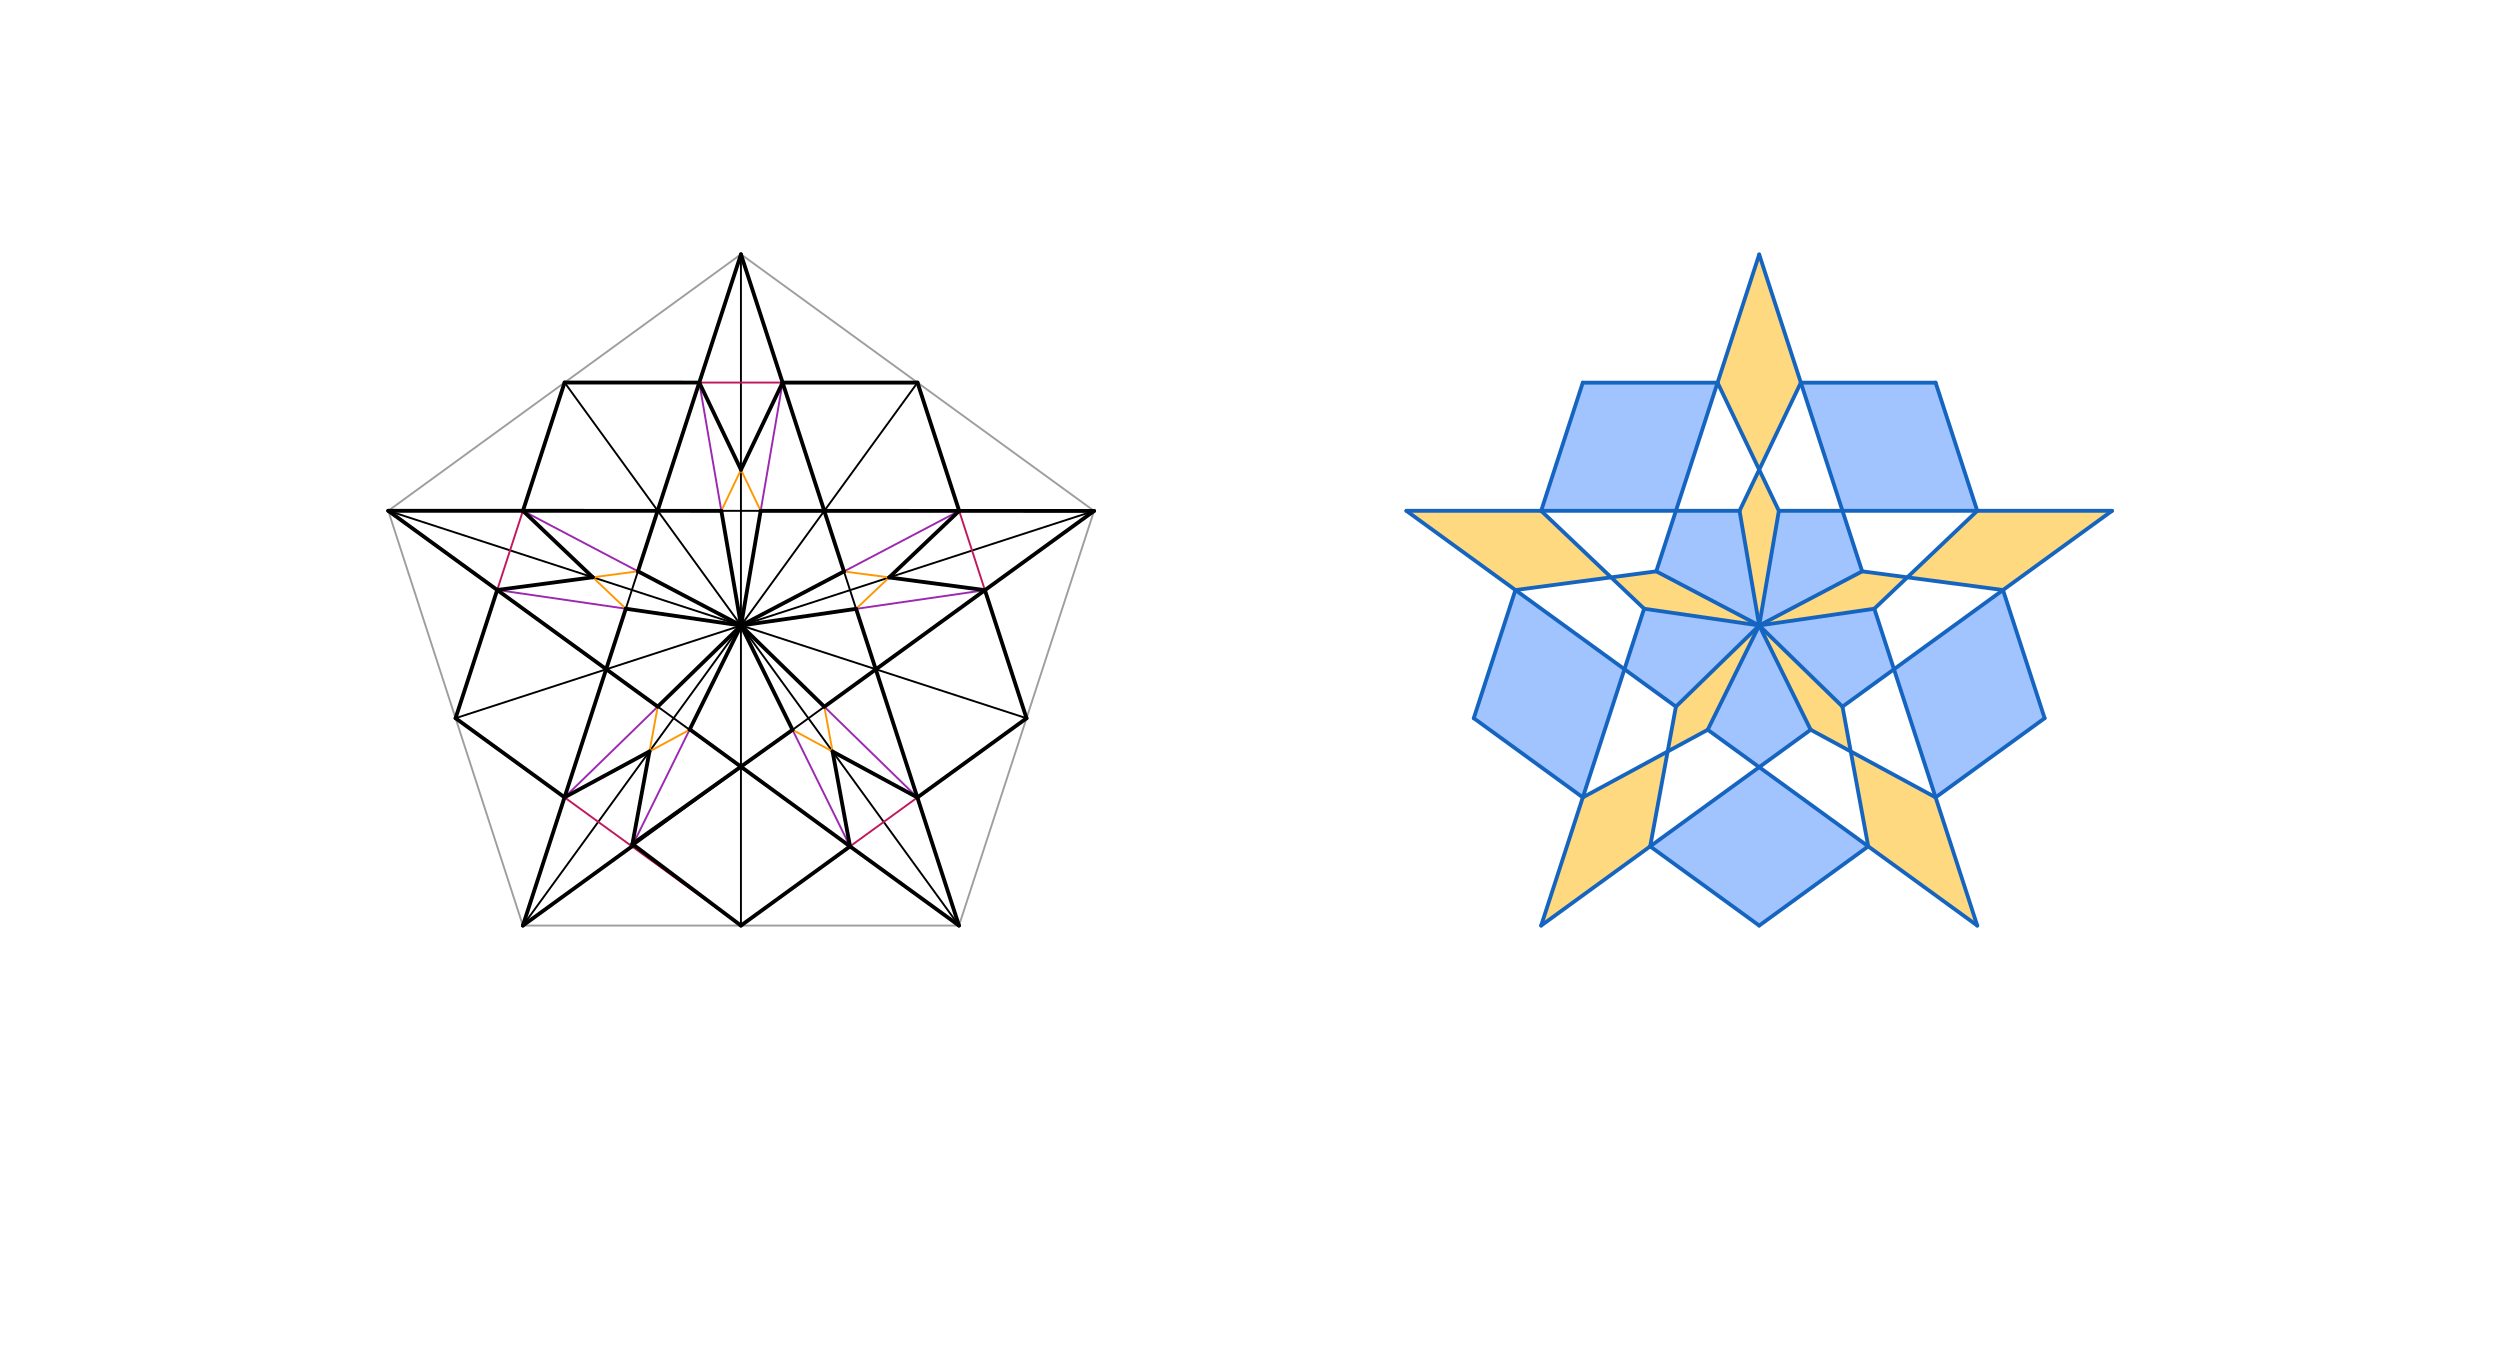 <svg xmlns="http://www.w3.org/2000/svg" class="svg--1it" height="100%" preserveAspectRatio="xMidYMid meet" viewBox="0 0 1300 700" width="100%"><defs><marker id="marker-arrow" markerHeight="16" markerUnits="userSpaceOnUse" markerWidth="24" orient="auto-start-reverse" refX="24" refY="4" viewBox="0 0 24 8"><path d="M 0 0 L 24 4 L 0 8 z" stroke="inherit"></path></marker></defs><g class="aux-layer--1FB"></g><g class="main-layer--3Vd"><g class="element--2qn"><g fill="#448aff" opacity="0.5"><path d="M 823.055 198.981 L 801.4 265.627 L 871.476 265.627 L 893.131 198.981 L 823.055 198.981 Z" stroke="none"></path></g></g><g class="element--2qn"><g fill="#448aff" opacity="0.5"><path d="M 871.476 265.627 L 861.252 297.094 L 914.786 325.238 L 904.562 265.627 L 871.476 265.627 Z" stroke="none"></path></g></g><g class="element--2qn"><g fill="#448aff" opacity="0.5"><path d="M 788.017 306.817 L 766.362 373.464 L 823.055 414.653 L 844.71 348.007 L 788.017 306.817 Z" stroke="none"></path></g></g><g class="element--2qn"><g fill="#448aff" opacity="0.5"><path d="M 844.71 348.007 L 871.476 367.454 L 914.786 325.238 L 854.934 316.541 L 844.71 348.007 Z" stroke="none"></path></g></g><g class="element--2qn"><g fill="#448aff" opacity="0.5"><path d="M 858.093 440.11 L 914.786 398.92 L 971.479 440.11 L 914.786 481.3 L 858.093 440.11 Z" stroke="none"></path></g></g><g class="element--2qn"><g fill="#448aff" opacity="0.5"><path d="M 914.786 398.92 L 941.553 379.473 L 914.786 325.238 L 888.019 379.473 L 914.786 398.92 Z" stroke="none"></path></g></g><g class="element--2qn"><g fill="#448aff" opacity="0.5"><path d="M 984.862 348.007 L 1006.517 414.653 L 1063.21 373.464 L 1041.555 306.817 L 984.862 348.007 Z" stroke="none"></path></g></g><g class="element--2qn"><g fill="#448aff" opacity="0.5"><path d="M 958.095 367.454 L 914.786 325.238 L 974.638 316.541 L 984.862 348.007 L 958.095 367.454 Z" stroke="none"></path></g></g><g class="element--2qn"><g fill="#448aff" opacity="0.5"><path d="M 1028.172 265.627 L 1006.517 198.981 L 936.441 198.981 L 958.095 265.627 L 968.319 297.094 L 914.786 325.238 L 925.01 265.627 L 958.095 265.627 L 1028.172 265.627 Z" stroke="none"></path></g></g><g class="element--2qn"><g fill="#FFB300" opacity="0.5"><path d="M 731.324 265.627 L 801.4 265.627 L 837.765 300.212 L 788.017 306.817 L 731.324 265.627 Z" stroke="none"></path></g></g><g class="element--2qn"><g fill="#FFB300" opacity="0.5"><path d="M 823.055 414.653 L 867.184 390.756 L 858.093 440.11 L 801.4 481.3 L 823.055 414.653 Z" stroke="none"></path></g></g><g class="element--2qn"><g fill="#FFB300" opacity="0.5"><path d="M 971.479 440.11 L 962.388 390.756 L 1006.517 414.653 L 1028.172 481.3 L 971.479 440.11 Z" stroke="none"></path></g></g><g class="element--2qn"><g fill="#FFB300" opacity="0.5"><path d="M 991.807 300.212 L 1028.172 265.627 L 1098.248 265.627 L 1041.555 306.817 L 991.807 300.212 Z" stroke="none"></path></g></g><g class="element--2qn"><g fill="#FFB300" opacity="0.5"><path d="M 914.786 244.253 L 936.441 198.981 L 914.786 132.334 L 893.131 198.981 L 914.786 244.253 Z" stroke="none"></path></g></g><g class="element--2qn"><g fill="#FFB300" opacity="0.5"><path d="M 914.786 325.238 L 925.01 265.627 L 914.786 244.253 L 904.562 265.627 L 914.786 325.238 Z" stroke="none"></path></g></g><g class="element--2qn"><g fill="#FFB300" opacity="0.5"><path d="M 914.786 325.238 L 871.476 367.454 L 867.184 390.756 L 888.019 379.473 L 914.786 325.238 Z" stroke="none"></path></g></g><g class="element--2qn"><g fill="#FFB300" opacity="0.5"><path d="M 914.786 325.238 L 941.553 379.473 L 962.388 390.756 L 958.095 367.454 L 914.786 325.238 Z" stroke="none"></path></g></g><g class="element--2qn"><g fill="#FFB300" opacity="0.5"><path d="M 914.786 325.238 L 968.319 297.094 L 991.807 300.212 L 974.638 316.541 L 914.786 325.238 Z" stroke="none"></path></g></g><g class="element--2qn"><g fill="#FFB300" opacity="0.5"><path d="M 837.765 300.212 L 861.252 297.094 L 914.786 325.238 L 854.934 316.541 L 837.765 300.212 Z" stroke="none"></path></g></g><g class="element--2qn"><line stroke="#9E9E9E" stroke-dasharray="none" stroke-linecap="round" stroke-width="1" x1="271.9" x2="498.672" y1="481.3" y2="481.3"></line></g><g class="element--2qn"><line stroke="#9E9E9E" stroke-dasharray="none" stroke-linecap="round" stroke-width="1" x1="498.672" x2="568.912" y1="481.3" y2="265.681"></line></g><g class="element--2qn"><line stroke="#9E9E9E" stroke-dasharray="none" stroke-linecap="round" stroke-width="1" x1="568.912" x2="385.286" y1="265.681" y2="132.228"></line></g><g class="element--2qn"><line stroke="#9E9E9E" stroke-dasharray="none" stroke-linecap="round" stroke-width="1" x1="385.286" x2="201.886" y1="132.228" y2="265.607"></line></g><g class="element--2qn"><line stroke="#9E9E9E" stroke-dasharray="none" stroke-linecap="round" stroke-width="1" x1="201.886" x2="271.9" y1="265.607" y2="481.3"></line></g><g class="element--2qn"><line stroke="#000000" stroke-dasharray="none" stroke-linecap="round" stroke-width="1" x1="385.286" x2="271.9" y1="132.228" y2="481.3"></line></g><g class="element--2qn"><line stroke="#000000" stroke-dasharray="none" stroke-linecap="round" stroke-width="1" x1="271.9" x2="568.912" y1="481.3" y2="265.681"></line></g><g class="element--2qn"><line stroke="#000000" stroke-dasharray="none" stroke-linecap="round" stroke-width="1" x1="568.912" x2="201.886" y1="265.681" y2="265.607"></line></g><g class="element--2qn"><line stroke="#000000" stroke-dasharray="none" stroke-linecap="round" stroke-width="1" x1="201.886" x2="498.672" y1="265.607" y2="481.3"></line></g><g class="element--2qn"><line stroke="#000000" stroke-dasharray="none" stroke-linecap="round" stroke-width="1" x1="498.672" x2="385.286" y1="481.3" y2="132.228"></line></g><g class="element--2qn"><line stroke="#000000" stroke-dasharray="none" stroke-linecap="round" stroke-width="1" x1="271.9" x2="477.099" y1="481.3" y2="198.954"></line></g><g class="element--2qn"><line stroke="#000000" stroke-dasharray="none" stroke-linecap="round" stroke-width="1" x1="385.286" x2="385.286" y1="481.3" y2="132.228"></line></g><g class="element--2qn"><line stroke="#000000" stroke-dasharray="none" stroke-linecap="round" stroke-width="1" x1="533.792" x2="201.886" y1="373.49" y2="265.607"></line></g><g class="element--2qn"><line stroke="#000000" stroke-dasharray="none" stroke-linecap="round" stroke-width="1" x1="293.586" x2="498.672" y1="198.917" y2="481.3"></line></g><g class="element--2qn"><line stroke="#000000" stroke-dasharray="none" stroke-linecap="round" stroke-width="1" x1="236.893" x2="568.912" y1="373.453" y2="265.681"></line></g><g class="element--2qn"><line stroke="#C2185B" stroke-dasharray="none" stroke-linecap="round" stroke-width="1" x1="293.586" x2="236.893" y1="198.917" y2="373.453"></line></g><g class="element--2qn"><line stroke="#C2185B" stroke-dasharray="none" stroke-linecap="round" stroke-width="1" x1="236.893" x2="385.286" y1="373.453" y2="481.3"></line></g><g class="element--2qn"><line stroke="#C2185B" stroke-dasharray="none" stroke-linecap="round" stroke-width="1" x1="385.286" x2="533.792" y1="481.3" y2="373.49"></line></g><g class="element--2qn"><line stroke="#C2185B" stroke-dasharray="none" stroke-linecap="round" stroke-width="1" x1="533.792" x2="477.099" y1="373.49" y2="198.954"></line></g><g class="element--2qn"><line stroke="#C2185B" stroke-dasharray="none" stroke-linecap="round" stroke-width="1" x1="477.099" x2="293.586" y1="198.954" y2="198.917"></line></g><g class="element--2qn"><line stroke="#9C27B0" stroke-dasharray="none" stroke-linecap="round" stroke-width="1" x1="363.619" x2="385.349" y1="198.931" y2="325.265"></line></g><g class="element--2qn"><line stroke="#9C27B0" stroke-dasharray="none" stroke-linecap="round" stroke-width="1" x1="271.919" x2="385.349" y1="265.621" y2="325.265"></line></g><g class="element--2qn"><line stroke="#9C27B0" stroke-dasharray="none" stroke-linecap="round" stroke-width="1" x1="258.548" x2="385.349" y1="306.787" y2="325.265"></line></g><g class="element--2qn"><line stroke="#9C27B0" stroke-dasharray="none" stroke-linecap="round" stroke-width="1" x1="293.555" x2="385.349" y1="414.633" y2="325.265"></line></g><g class="element--2qn"><line stroke="#9C27B0" stroke-dasharray="none" stroke-linecap="round" stroke-width="1" x1="328.624" x2="385.349" y1="440.12" y2="325.265"></line></g><g class="element--2qn"><line stroke="#9C27B0" stroke-dasharray="none" stroke-linecap="round" stroke-width="1" x1="442.01" x2="385.349" y1="440.12" y2="325.265"></line></g><g class="element--2qn"><line stroke="#9C27B0" stroke-dasharray="none" stroke-linecap="round" stroke-width="1" x1="477.036" x2="385.349" y1="414.693" y2="325.265"></line></g><g class="element--2qn"><line stroke="#9C27B0" stroke-dasharray="none" stroke-linecap="round" stroke-width="1" x1="512.157" x2="385.349" y1="306.883" y2="325.265"></line></g><g class="element--2qn"><line stroke="#9C27B0" stroke-dasharray="none" stroke-linecap="round" stroke-width="1" x1="498.769" x2="385.349" y1="265.667" y2="325.265"></line></g><g class="element--2qn"><line stroke="#9C27B0" stroke-dasharray="none" stroke-linecap="round" stroke-width="1" x1="406.955" x2="385.349" y1="198.94" y2="325.265"></line></g><g class="element--2qn"><line stroke="#FF9800" stroke-dasharray="none" stroke-linecap="round" stroke-width="1" x1="363.619" x2="395.546" y1="198.931" y2="265.646"></line></g><g class="element--2qn"><line stroke="#FF9800" stroke-dasharray="none" stroke-linecap="round" stroke-width="1" x1="406.955" x2="375.093" y1="198.94" y2="265.642"></line></g><g class="element--2qn"><line stroke="#FF9800" stroke-dasharray="none" stroke-linecap="round" stroke-width="1" x1="258.548" x2="331.74" y1="306.787" y2="297.076"></line></g><g class="element--2qn"><line stroke="#FF9800" stroke-dasharray="none" stroke-linecap="round" stroke-width="1" x1="271.919" x2="325.42" y1="265.621" y2="316.532"></line></g><g class="element--2qn"><line stroke="#FF9800" stroke-dasharray="none" stroke-linecap="round" stroke-width="1" x1="293.555" x2="358.573" y1="414.633" y2="379.481"></line></g><g class="element--2qn"><line stroke="#FF9800" stroke-dasharray="none" stroke-linecap="round" stroke-width="1" x1="328.624" x2="342.019" y1="440.12" y2="367.45"></line></g><g class="element--2qn"><line stroke="#FF9800" stroke-dasharray="none" stroke-linecap="round" stroke-width="1" x1="442.01" x2="428.654" y1="440.12" y2="367.503"></line></g><g class="element--2qn"><line stroke="#FF9800" stroke-dasharray="none" stroke-linecap="round" stroke-width="1" x1="412.111" x2="477.036" y1="379.513" y2="414.693"></line></g><g class="element--2qn"><line stroke="#FF9800" stroke-dasharray="none" stroke-linecap="round" stroke-width="1" x1="498.769" x2="445.172" y1="265.667" y2="316.593"></line></g><g class="element--2qn"><line stroke="#FF9800" stroke-dasharray="none" stroke-linecap="round" stroke-width="1" x1="438.856" x2="512.157" y1="297.149" y2="306.883"></line></g><g class="element--2qn"><line stroke="#000000" stroke-dasharray="none" stroke-linecap="round" stroke-width="2" x1="293.586" x2="363.619" y1="198.917" y2="198.931"></line></g><g class="element--2qn"><line stroke="#000000" stroke-dasharray="none" stroke-linecap="round" stroke-width="2" x1="363.619" x2="331.74" y1="198.931" y2="297.076"></line></g><g class="element--2qn"><line stroke="#000000" stroke-dasharray="none" stroke-linecap="round" stroke-width="2" x1="331.74" x2="385.349" y1="297.076" y2="325.265"></line></g><g class="element--2qn"><line stroke="#000000" stroke-dasharray="none" stroke-linecap="round" stroke-width="2" x1="385.349" x2="375.093" y1="325.265" y2="265.642"></line></g><g class="element--2qn"><line stroke="#000000" stroke-dasharray="none" stroke-linecap="round" stroke-width="2" x1="375.093" x2="271.919" y1="265.642" y2="265.621"></line></g><g class="element--2qn"><line stroke="#000000" stroke-dasharray="none" stroke-linecap="round" stroke-width="2" x1="271.919" x2="293.586" y1="265.621" y2="198.917"></line></g><g class="element--2qn"><line stroke="#000000" stroke-dasharray="none" stroke-linecap="round" stroke-width="2" x1="271.919" x2="308.25" y1="265.621" y2="300.193"></line></g><g class="element--2qn"><line stroke="#000000" stroke-dasharray="none" stroke-linecap="round" stroke-width="2" x1="308.247" x2="258.548" y1="300.19" y2="306.787"></line></g><g class="element--2qn"><line stroke="#000000" stroke-dasharray="none" stroke-linecap="round" stroke-width="2" x1="258.548" x2="201.886" y1="306.787" y2="265.607"></line></g><g class="element--2qn"><line stroke="#000000" stroke-dasharray="none" stroke-linecap="round" stroke-width="2" x1="201.886" x2="271.919" y1="265.607" y2="265.621"></line></g><g class="element--2qn"><line stroke="#000000" stroke-dasharray="none" stroke-linecap="round" stroke-width="2" x1="258.548" x2="342.019" y1="306.787" y2="367.45"></line></g><g class="element--2qn"><line stroke="#000000" stroke-dasharray="none" stroke-linecap="round" stroke-width="2" x1="342.019" x2="385.349" y1="367.45" y2="325.265"></line></g><g class="element--2qn"><line stroke="#000000" stroke-dasharray="none" stroke-linecap="round" stroke-width="2" x1="385.349" x2="325.42" y1="325.265" y2="316.532"></line></g><g class="element--2qn"><line stroke="#000000" stroke-dasharray="none" stroke-linecap="round" stroke-width="2" x1="325.42" x2="293.555" y1="316.532" y2="414.633"></line></g><g class="element--2qn"><line stroke="#000000" stroke-dasharray="none" stroke-linecap="round" stroke-width="2" x1="293.555" x2="236.893" y1="414.633" y2="373.453"></line></g><g class="element--2qn"><line stroke="#000000" stroke-dasharray="none" stroke-linecap="round" stroke-width="2" x1="236.893" x2="258.548" y1="373.453" y2="306.787"></line></g><g class="element--2qn"><line stroke="#000000" stroke-dasharray="none" stroke-linecap="round" stroke-width="2" x1="293.555" x2="271.9" y1="414.633" y2="481.3"></line></g><g class="element--2qn"><line stroke="#000000" stroke-dasharray="none" stroke-linecap="round" stroke-width="2" x1="271.9" x2="328.624" y1="481.3" y2="440.12"></line></g><g class="element--2qn"><line stroke="#000000" stroke-dasharray="none" stroke-linecap="round" stroke-width="2" x1="328.624" x2="337.723" y1="440.12" y2="390.753"></line></g><g class="element--2qn"><line stroke="#000000" stroke-dasharray="none" stroke-linecap="round" stroke-width="2" x1="337.723" x2="293.555" y1="390.753" y2="414.633"></line></g><g class="element--2qn"><line stroke="#000000" stroke-dasharray="none" stroke-linecap="round" stroke-width="2" x1="328.857" x2="412.111" y1="438.857" y2="379.513"></line></g><g class="element--2qn"><line stroke="#000000" stroke-dasharray="none" stroke-linecap="round" stroke-width="2" x1="412.111" x2="385.349" y1="379.513" y2="325.265"></line></g><g class="element--2qn"><line stroke="#000000" stroke-dasharray="none" stroke-linecap="round" stroke-width="2" x1="385.349" x2="358.573" y1="325.265" y2="379.481"></line></g><g class="element--2qn"><line stroke="#000000" stroke-dasharray="none" stroke-linecap="round" stroke-width="2" x1="358.682" x2="442.01" y1="379.259" y2="440.12"></line></g><g class="element--2qn"><line stroke="#000000" stroke-dasharray="none" stroke-linecap="round" stroke-width="2" x1="442.01" x2="385.286" y1="440.12" y2="481.3"></line></g><g class="element--2qn"><line stroke="#000000" stroke-dasharray="none" stroke-linecap="round" stroke-width="2" x1="385.286" x2="328.857" y1="481.3" y2="438.857"></line></g><g class="element--2qn"><line stroke="#000000" stroke-dasharray="none" stroke-linecap="round" stroke-width="2" x1="442.01" x2="432.938" y1="440.12" y2="390.798"></line></g><g class="element--2qn"><line stroke="#000000" stroke-dasharray="none" stroke-linecap="round" stroke-width="2" x1="432.938" x2="477.036" y1="390.798" y2="414.693"></line></g><g class="element--2qn"><line stroke="#000000" stroke-dasharray="none" stroke-linecap="round" stroke-width="2" x1="477.036" x2="498.672" y1="414.693" y2="481.3"></line></g><g class="element--2qn"><line stroke="#000000" stroke-dasharray="none" stroke-linecap="round" stroke-width="2" x1="498.672" x2="442.01" y1="481.3" y2="440.12"></line></g><g class="element--2qn"><line stroke="#000000" stroke-dasharray="none" stroke-linecap="round" stroke-width="2" x1="477.036" x2="533.792" y1="414.693" y2="373.49"></line></g><g class="element--2qn"><line stroke="#000000" stroke-dasharray="none" stroke-linecap="round" stroke-width="2" x1="533.792" x2="512.157" y1="373.49" y2="306.883"></line></g><g class="element--2qn"><line stroke="#000000" stroke-dasharray="none" stroke-linecap="round" stroke-width="2" x1="512.157" x2="428.654" y1="306.883" y2="367.503"></line></g><g class="element--2qn"><line stroke="#000000" stroke-dasharray="none" stroke-linecap="round" stroke-width="2" x1="428.654" x2="385.349" y1="367.503" y2="325.265"></line></g><g class="element--2qn"><line stroke="#000000" stroke-dasharray="none" stroke-linecap="round" stroke-width="2" x1="385.349" x2="445.172" y1="325.265" y2="316.593"></line></g><g class="element--2qn"><line stroke="#000000" stroke-dasharray="none" stroke-linecap="round" stroke-width="2" x1="477.036" x2="445.172" y1="414.693" y2="316.593"></line></g><g class="element--2qn"><line stroke="#000000" stroke-dasharray="none" stroke-linecap="round" stroke-width="2" x1="512.157" x2="568.912" y1="306.883" y2="265.681"></line></g><g class="element--2qn"><line stroke="#000000" stroke-dasharray="none" stroke-linecap="round" stroke-width="2" x1="568.912" x2="498.769" y1="265.681" y2="265.667"></line></g><g class="element--2qn"><line stroke="#000000" stroke-dasharray="none" stroke-linecap="round" stroke-width="2" x1="498.769" x2="462.352" y1="265.667" y2="300.269"></line></g><g class="element--2qn"><line stroke="#000000" stroke-dasharray="none" stroke-linecap="round" stroke-width="2" x1="462.352" x2="512.157" y1="300.269" y2="306.883"></line></g><g class="element--2qn"><line stroke="#000000" stroke-dasharray="none" stroke-linecap="round" stroke-width="2" x1="498.769" x2="477.099" y1="265.667" y2="198.954"></line></g><g class="element--2qn"><line stroke="#000000" stroke-dasharray="none" stroke-linecap="round" stroke-width="2" x1="477.099" x2="406.955" y1="198.954" y2="198.94"></line></g><g class="element--2qn"><line stroke="#000000" stroke-dasharray="none" stroke-linecap="round" stroke-width="2" x1="406.955" x2="438.856" y1="198.94" y2="297.149"></line></g><g class="element--2qn"><line stroke="#000000" stroke-dasharray="none" stroke-linecap="round" stroke-width="2" x1="438.856" x2="385.349" y1="297.149" y2="325.265"></line></g><g class="element--2qn"><line stroke="#000000" stroke-dasharray="none" stroke-linecap="round" stroke-width="2" x1="385.349" x2="395.546" y1="325.265" y2="265.646"></line></g><g class="element--2qn"><line stroke="#000000" stroke-dasharray="none" stroke-linecap="round" stroke-width="2" x1="395.546" x2="498.769" y1="265.646" y2="265.667"></line></g><g class="element--2qn"><line stroke="#000000" stroke-dasharray="none" stroke-linecap="round" stroke-width="2" x1="406.955" x2="385.286" y1="198.94" y2="132.228"></line></g><g class="element--2qn"><line stroke="#000000" stroke-dasharray="none" stroke-linecap="round" stroke-width="2" x1="385.298" x2="363.619" y1="132.265" y2="198.931"></line></g><g class="element--2qn"><line stroke="#000000" stroke-dasharray="none" stroke-linecap="round" stroke-width="2" x1="363.619" x2="385.309" y1="198.931" y2="244.255"></line></g><g class="element--2qn"><line stroke="#000000" stroke-dasharray="none" stroke-linecap="round" stroke-width="2" x1="385.309" x2="406.955" y1="244.255" y2="198.94"></line></g><g class="element--2qn"><line stroke="#1565C0" stroke-dasharray="none" stroke-linecap="round" stroke-width="2" x1="823.055" x2="801.4" y1="198.981" y2="265.627"></line></g><g class="element--2qn"><line stroke="#1565C0" stroke-dasharray="none" stroke-linecap="round" stroke-width="2" x1="801.4" x2="904.562" y1="265.627" y2="265.627"></line></g><g class="element--2qn"><line stroke="#1565C0" stroke-dasharray="none" stroke-linecap="round" stroke-width="2" x1="904.562" x2="914.786" y1="265.627" y2="325.238"></line></g><g class="element--2qn"><line stroke="#1565C0" stroke-dasharray="none" stroke-linecap="round" stroke-width="2" x1="914.786" x2="861.252" y1="325.238" y2="297.094"></line></g><g class="element--2qn"><line stroke="#1565C0" stroke-dasharray="none" stroke-linecap="round" stroke-width="2" x1="861.252" x2="893.131" y1="297.094" y2="198.981"></line></g><g class="element--2qn"><line stroke="#1565C0" stroke-dasharray="none" stroke-linecap="round" stroke-width="2" x1="893.131" x2="823.055" y1="198.981" y2="198.981"></line></g><g class="element--2qn"><line stroke="#1565C0" stroke-dasharray="none" stroke-linecap="round" stroke-width="2" x1="766.362" x2="788.017" y1="373.464" y2="306.817"></line></g><g class="element--2qn"><line stroke="#1565C0" stroke-dasharray="none" stroke-linecap="round" stroke-width="2" x1="788.017" x2="871.476" y1="306.817" y2="367.454"></line></g><g class="element--2qn"><line stroke="#1565C0" stroke-dasharray="none" stroke-linecap="round" stroke-width="2" x1="871.476" x2="914.786" y1="367.454" y2="325.238"></line></g><g class="element--2qn"><line stroke="#1565C0" stroke-dasharray="none" stroke-linecap="round" stroke-width="2" x1="914.786" x2="854.934" y1="325.238" y2="316.541"></line></g><g class="element--2qn"><line stroke="#1565C0" stroke-dasharray="none" stroke-linecap="round" stroke-width="2" x1="854.934" x2="823.055" y1="316.541" y2="414.653"></line></g><g class="element--2qn"><line stroke="#1565C0" stroke-dasharray="none" stroke-linecap="round" stroke-width="2" x1="823.055" x2="766.362" y1="414.653" y2="373.464"></line></g><g class="element--2qn"><line stroke="#1565C0" stroke-dasharray="none" stroke-linecap="round" stroke-width="2" x1="858.093" x2="914.786" y1="440.11" y2="481.3"></line></g><g class="element--2qn"><line stroke="#1565C0" stroke-dasharray="none" stroke-linecap="round" stroke-width="2" x1="914.786" x2="971.479" y1="481.3" y2="440.11"></line></g><g class="element--2qn"><line stroke="#1565C0" stroke-dasharray="none" stroke-linecap="round" stroke-width="2" x1="971.479" x2="888.019" y1="440.11" y2="379.473"></line></g><g class="element--2qn"><line stroke="#1565C0" stroke-dasharray="none" stroke-linecap="round" stroke-width="2" x1="888.019" x2="914.786" y1="379.473" y2="325.238"></line></g><g class="element--2qn"><line stroke="#1565C0" stroke-dasharray="none" stroke-linecap="round" stroke-width="2" x1="914.786" x2="941.553" y1="325.238" y2="379.473"></line></g><g class="element--2qn"><line stroke="#1565C0" stroke-dasharray="none" stroke-linecap="round" stroke-width="2" x1="941.553" x2="858.093" y1="379.473" y2="440.11"></line></g><g class="element--2qn"><line stroke="#1565C0" stroke-dasharray="none" stroke-linecap="round" stroke-width="2" x1="914.786" x2="974.638" y1="325.238" y2="316.541"></line></g><g class="element--2qn"><line stroke="#1565C0" stroke-dasharray="none" stroke-linecap="round" stroke-width="2" x1="974.638" x2="1006.517" y1="316.541" y2="414.653"></line></g><g class="element--2qn"><line stroke="#1565C0" stroke-dasharray="none" stroke-linecap="round" stroke-width="2" x1="1006.517" x2="1063.21" y1="414.653" y2="373.464"></line></g><g class="element--2qn"><line stroke="#1565C0" stroke-dasharray="none" stroke-linecap="round" stroke-width="2" x1="1063.21" x2="1041.555" y1="373.464" y2="306.817"></line></g><g class="element--2qn"><line stroke="#1565C0" stroke-dasharray="none" stroke-linecap="round" stroke-width="2" x1="1041.555" x2="958.095" y1="306.817" y2="367.454"></line></g><g class="element--2qn"><line stroke="#1565C0" stroke-dasharray="none" stroke-linecap="round" stroke-width="2" x1="958.095" x2="914.786" y1="367.454" y2="325.238"></line></g><g class="element--2qn"><line stroke="#1565C0" stroke-dasharray="none" stroke-linecap="round" stroke-width="2" x1="914.786" x2="925.01" y1="325.238" y2="265.627"></line></g><g class="element--2qn"><line stroke="#1565C0" stroke-dasharray="none" stroke-linecap="round" stroke-width="2" x1="925.01" x2="1028.172" y1="265.627" y2="265.627"></line></g><g class="element--2qn"><line stroke="#1565C0" stroke-dasharray="none" stroke-linecap="round" stroke-width="2" x1="1028.172" x2="1006.517" y1="265.627" y2="198.981"></line></g><g class="element--2qn"><line stroke="#1565C0" stroke-dasharray="none" stroke-linecap="round" stroke-width="2" x1="1006.517" x2="936.441" y1="198.981" y2="198.981"></line></g><g class="element--2qn"><line stroke="#1565C0" stroke-dasharray="none" stroke-linecap="round" stroke-width="2" x1="936.441" x2="968.319" y1="198.981" y2="297.094"></line></g><g class="element--2qn"><line stroke="#1565C0" stroke-dasharray="none" stroke-linecap="round" stroke-width="2" x1="968.319" x2="914.786" y1="297.094" y2="325.238"></line></g><g class="element--2qn"><line stroke="#1565C0" stroke-dasharray="none" stroke-linecap="round" stroke-width="2" x1="904.562" x2="936.441" y1="265.627" y2="198.981"></line></g><g class="element--2qn"><line stroke="#1565C0" stroke-dasharray="none" stroke-linecap="round" stroke-width="2" x1="936.441" x2="914.786" y1="198.981" y2="132.334"></line></g><g class="element--2qn"><line stroke="#1565C0" stroke-dasharray="none" stroke-linecap="round" stroke-width="2" x1="914.786" x2="893.131" y1="132.334" y2="198.981"></line></g><g class="element--2qn"><line stroke="#1565C0" stroke-dasharray="none" stroke-linecap="round" stroke-width="2" x1="893.131" x2="925.01" y1="198.981" y2="265.627"></line></g><g class="element--2qn"><line stroke="#1565C0" stroke-dasharray="none" stroke-linecap="round" stroke-width="2" x1="854.934" x2="801.4" y1="316.541" y2="265.627"></line></g><g class="element--2qn"><line stroke="#1565C0" stroke-dasharray="none" stroke-linecap="round" stroke-width="2" x1="801.4" x2="731.324" y1="265.627" y2="265.627"></line></g><g class="element--2qn"><line stroke="#1565C0" stroke-dasharray="none" stroke-linecap="round" stroke-width="2" x1="731.324" x2="788.017" y1="265.627" y2="306.817"></line></g><g class="element--2qn"><line stroke="#1565C0" stroke-dasharray="none" stroke-linecap="round" stroke-width="2" x1="788.017" x2="861.252" y1="306.817" y2="297.094"></line></g><g class="element--2qn"><line stroke="#1565C0" stroke-dasharray="none" stroke-linecap="round" stroke-width="2" x1="871.476" x2="858.093" y1="367.454" y2="440.11"></line></g><g class="element--2qn"><line stroke="#1565C0" stroke-dasharray="none" stroke-linecap="round" stroke-width="2" x1="858.093" x2="801.4" y1="440.11" y2="481.3"></line></g><g class="element--2qn"><line stroke="#1565C0" stroke-dasharray="none" stroke-linecap="round" stroke-width="2" x1="801.4" x2="823.055" y1="481.3" y2="414.653"></line></g><g class="element--2qn"><line stroke="#1565C0" stroke-dasharray="none" stroke-linecap="round" stroke-width="2" x1="823.055" x2="888.019" y1="414.653" y2="379.473"></line></g><g class="element--2qn"><line stroke="#1565C0" stroke-dasharray="none" stroke-linecap="round" stroke-width="2" x1="941.553" x2="1006.517" y1="379.473" y2="414.653"></line></g><g class="element--2qn"><line stroke="#1565C0" stroke-dasharray="none" stroke-linecap="round" stroke-width="2" x1="1006.517" x2="1028.172" y1="414.653" y2="481.3"></line></g><g class="element--2qn"><line stroke="#1565C0" stroke-dasharray="none" stroke-linecap="round" stroke-width="2" x1="1028.172" x2="971.479" y1="481.3" y2="440.11"></line></g><g class="element--2qn"><line stroke="#1565C0" stroke-dasharray="none" stroke-linecap="round" stroke-width="2" x1="971.479" x2="958.095" y1="440.11" y2="367.454"></line></g><g class="element--2qn"><line stroke="#1565C0" stroke-dasharray="none" stroke-linecap="round" stroke-width="2" x1="974.638" x2="1028.172" y1="316.541" y2="265.627"></line></g><g class="element--2qn"><line stroke="#1565C0" stroke-dasharray="none" stroke-linecap="round" stroke-width="2" x1="1028.172" x2="1098.248" y1="265.627" y2="265.627"></line></g><g class="element--2qn"><line stroke="#1565C0" stroke-dasharray="none" stroke-linecap="round" stroke-width="2" x1="1098.248" x2="1041.555" y1="265.627" y2="306.817"></line></g><g class="element--2qn"><line stroke="#1565C0" stroke-dasharray="none" stroke-linecap="round" stroke-width="2" x1="1041.555" x2="968.319" y1="306.817" y2="297.094"></line></g></g><g class="snaps-layer--2PT"></g><g class="temp-layer--rAP"></g></svg>